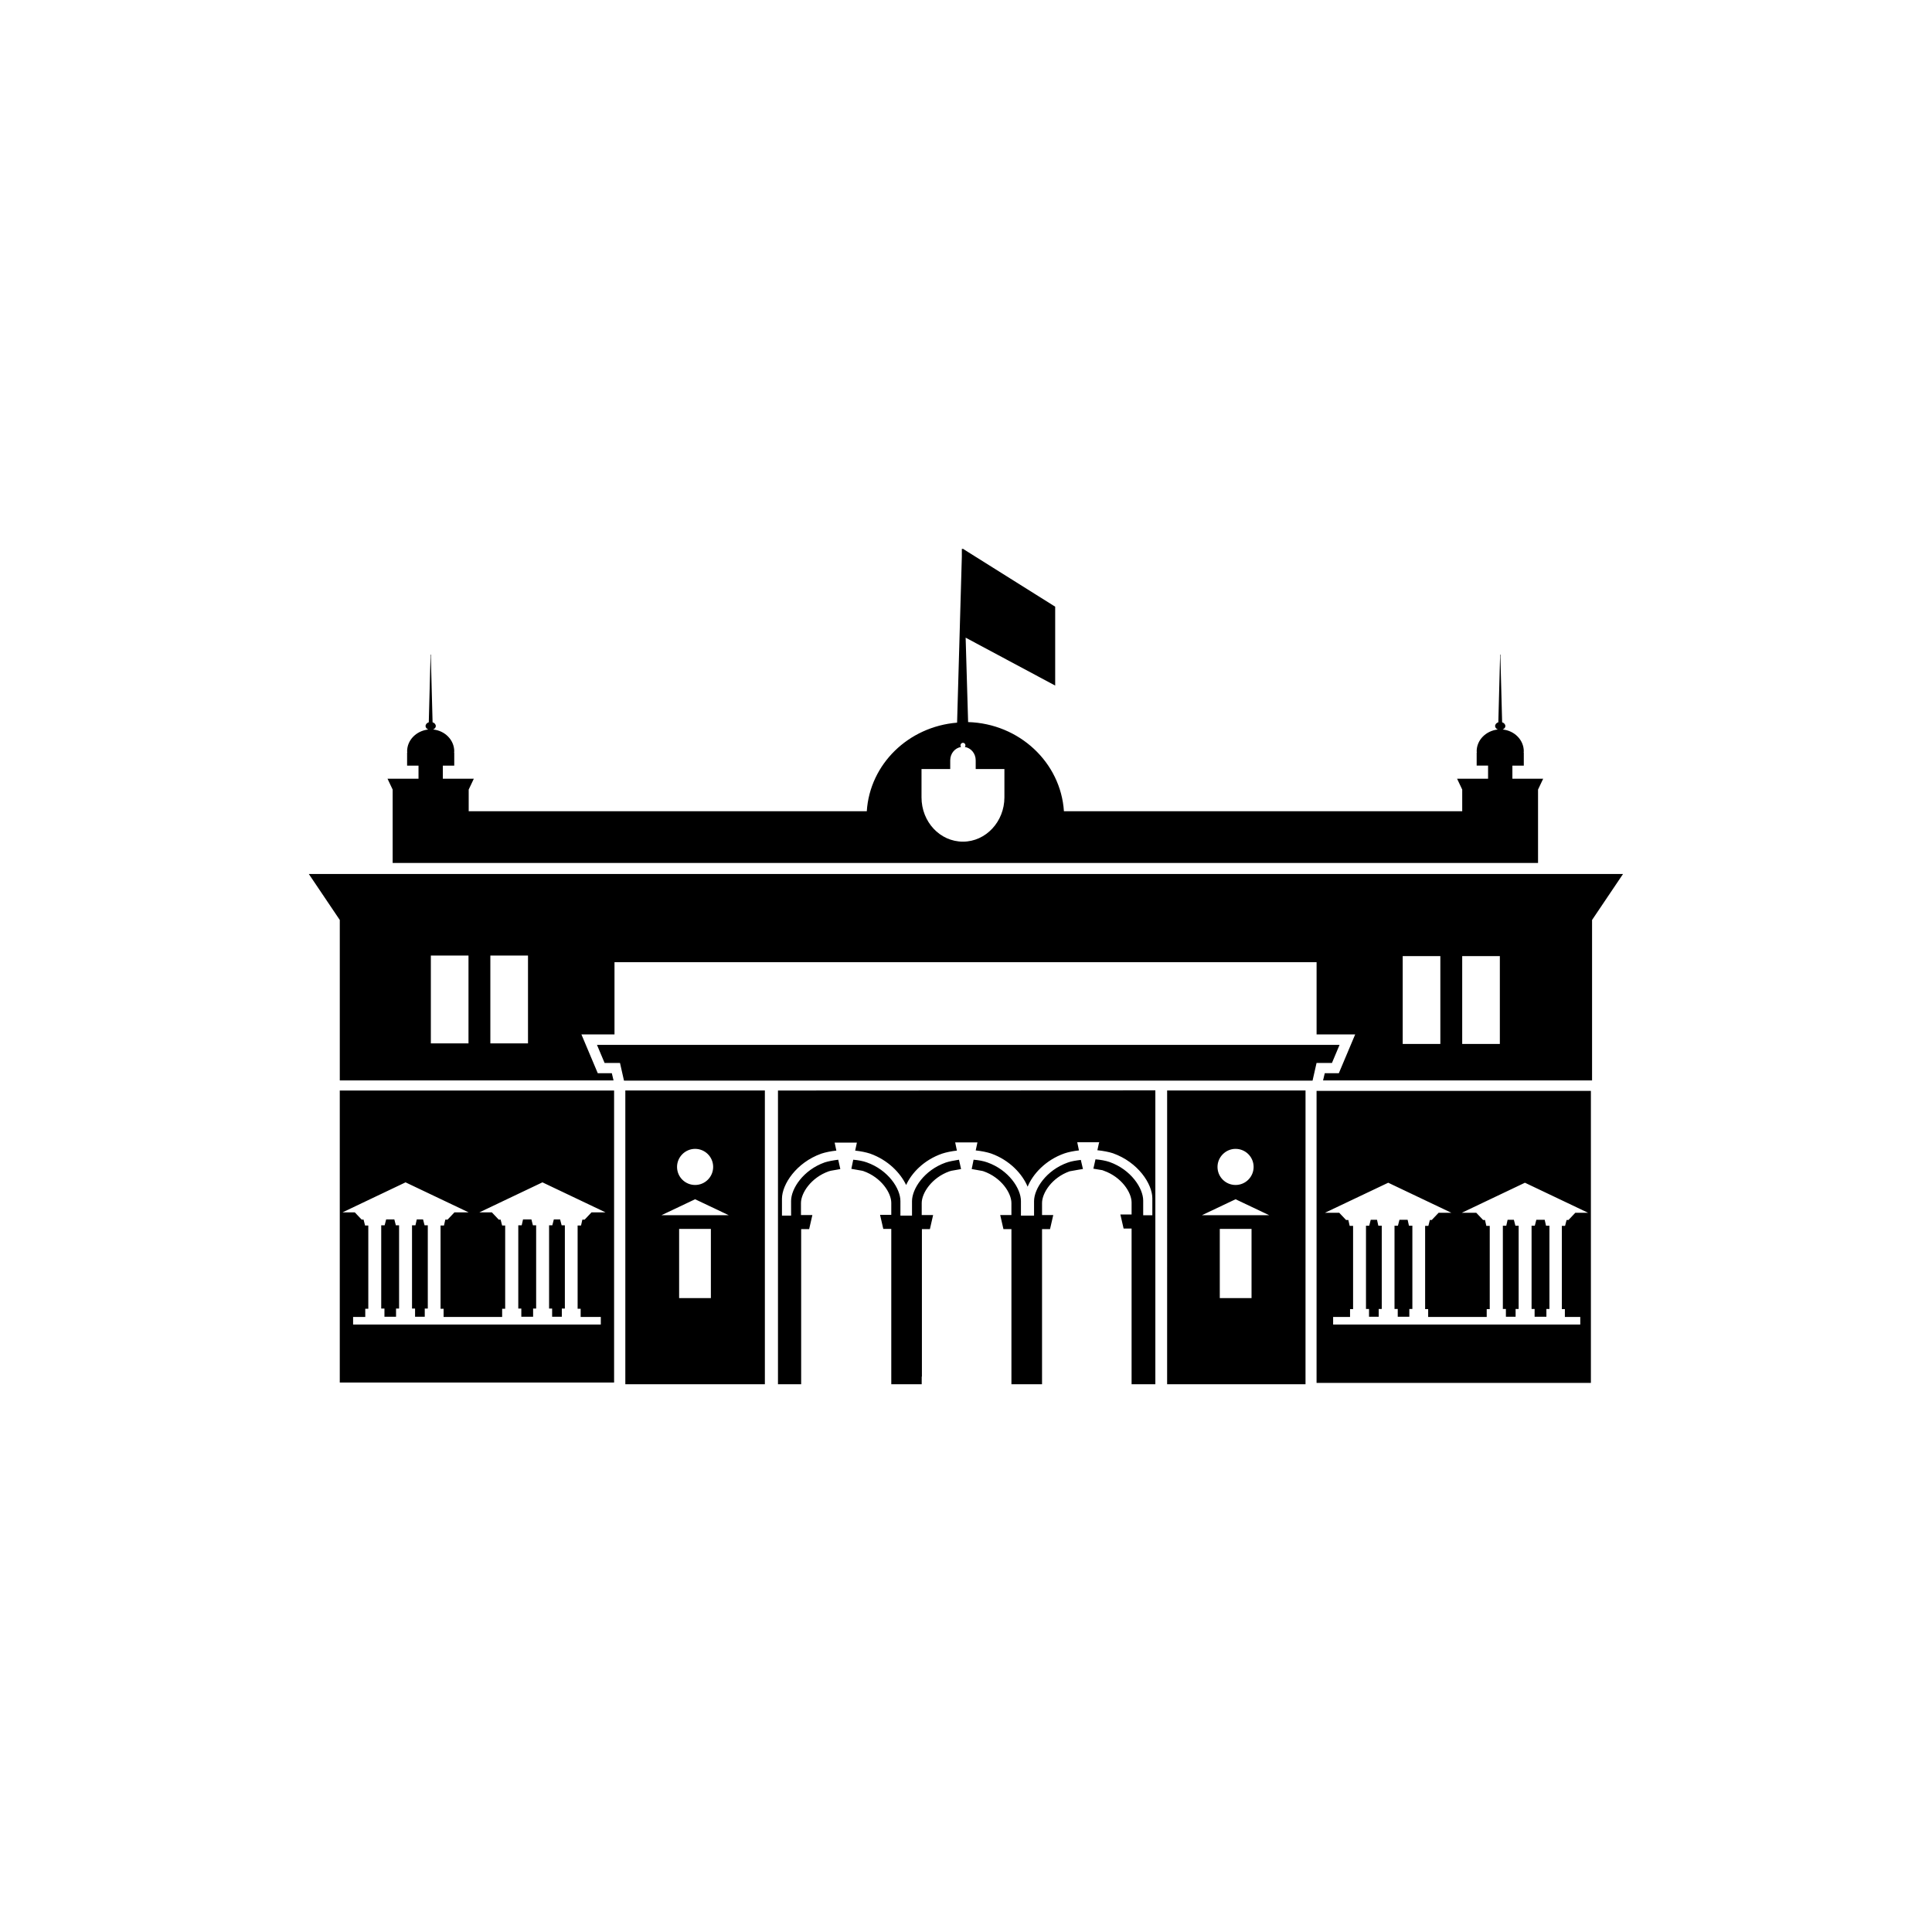 <?xml version="1.0" encoding="UTF-8"?>
<!-- Uploaded to: SVG Repo, www.svgrepo.com, Generator: SVG Repo Mixer Tools -->
<svg fill="#000000" width="800px" height="800px" version="1.1" viewBox="144 144 512 512" xmlns="http://www.w3.org/2000/svg">
 <path d="m415.92 459.09c0.051-0.152 0.152-0.301 0.25-0.453-0.148 0.152-0.199 0.305-0.25 0.453zm-31.738-0.453c0.102 0.152 0.152 0.301 0.25 0.453-0.102-0.148-0.148-0.301-0.25-0.453zm-74.465 52.195h36.98v-77.84h-36.98zm22.672-22.82h-8.414v-18.34h8.414zm-4.18-39.551c2.621 0 4.785 2.117 4.785 4.785 0 2.621-2.117 4.785-4.785 4.785-2.621 0-4.785-2.117-4.785-4.785-0.004-2.617 2.164-4.785 4.785-4.785zm0 13.352 8.918 4.231h-17.836zm125.09 49.02h36.676l0.004-77.84h-36.676zm22.371-22.82h-8.414v-18.34h8.414zm-4.234-39.551c2.621 0 4.785 2.117 4.785 4.785 0 2.621-2.117 4.785-4.785 4.785-2.621 0-4.785-2.117-4.785-4.785 0-2.617 2.168-4.785 4.785-4.785zm0 13.352 8.918 4.231h-17.836zm27.559-40.91h-196.79l2.016 4.785h4.082l1.059 4.684h182.48l1.059-4.684h4.082zm-273.16-45.293 8.211 12.191v42.523h72.547l-0.453-1.914h-3.727l-4.332-10.277h8.766v-19.145h186.06v19.145h10.227l-4.332 10.277h-3.727l-0.453 1.914h71.289v-42.523l8.211-12.191h-348.29zm42.32 44.891h-9.977v-23.277h9.977zm15.77 0h-9.977v-23.277h9.977zm241.78 0.152h-9.977v-23.277h9.977zm15.77 0h-9.977v-23.277h9.977zm3.324-70.281v-3.477h3.023v-3.477h-0.051l0.051-0.301c0-3.023-2.469-5.492-5.594-5.793 0.402-0.203 0.707-0.504 0.707-0.906 0-0.453-0.352-0.855-0.855-1.008l-0.453-17.129v-0.805h-0.102v0.805l-0.453 17.125c-0.504 0.152-0.855 0.555-0.855 1.008 0 0.402 0.301 0.707 0.707 0.906-3.125 0.352-5.594 2.769-5.594 5.793l0.051 0.301h-0.051v3.477h3.023v3.477h-8.211l1.359 2.871v5.742l-99.707 0.004h-5.844c-0.855-12.949-11.84-23.227-25.391-23.629l-0.656-22.371 23.73 12.695v-20.906l-24.336-15.266v-0.051h-0.402v2.066l-1.258 43.984c-12.898 1.059-23.125 10.984-23.93 23.477h-105.5v-5.742l1.359-2.871h-8.211v-3.477h3.023v-3.477h-0.051l0.051-0.301c0-3.023-2.469-5.492-5.594-5.793 0.402-0.203 0.707-0.504 0.707-0.906 0-0.453-0.352-0.855-0.855-1.008l-0.453-17.129v-0.805h-0.102v0.805l-0.453 17.129c-0.504 0.152-0.855 0.555-0.855 1.008 0 0.402 0.301 0.707 0.707 0.906-3.125 0.352-5.594 2.769-5.594 5.793l0.051 0.301h-0.055v3.477h3.023v3.477h-8.211l1.359 2.871v19.445h303.54v-19.445l1.359-2.871h-8.16zm-134.62 4.332v0.605c0 6.449-4.938 11.738-10.984 11.738-6.098 0-10.984-5.238-10.984-11.738v-0.605-6.902h7.609v-2.32c0-1.812 1.258-3.273 2.871-3.527-0.102-0.102-0.152-0.25-0.152-0.453 0-0.352 0.301-0.656 0.656-0.656 0.352 0 0.656 0.301 0.656 0.656 0 0.152-0.051 0.301-0.152 0.453 1.613 0.25 2.871 1.715 2.871 3.527v2.32h7.609zm-119.86 138.25h2.57v-2.168h0.805v-22.066h-0.855l-0.402-1.562h-1.664l-0.402 1.562h-0.855v22.066h0.805zm-56.277 17.43h72.699v-77.387h-72.699zm17.434-53.051 16.727 7.961h-3.777l-1.812 1.914h-0.605l-0.352 1.562h-0.906v22.066h0.805v2.168h15.516v-2.168h0.805v-22.066h-0.805l-0.402-1.562h-0.504l-1.812-1.914h-3.328l16.727-7.961 16.727 7.961h-3.731l-1.812 1.914h-0.605l-0.352 1.562h-0.906v22.066h0.805v2.168h5.34v2.016l-65.645-0.004v-2.016h3.223v-2.168h0.805v-22.066h-0.855l-0.402-1.562h-0.504l-1.812-1.914-3.273 0.004zm-5.594 35.621h3.074v-2.168h0.805v-22.066h-0.855l-0.402-1.562h-2.168l-0.402 1.562h-0.906v22.066h0.855zm36.273 0h3.125v-2.168h0.805v-22.066h-0.855l-0.402-1.562h-2.219l-0.352 1.562h-0.906v22.066h0.805zm-28.16 0h2.57v-2.168h0.805v-22.066h-0.855l-0.402-1.562h-1.664l-0.352 1.562h-0.906v22.066h0.805zm96.176-59.957v77.84h6.144v-41.109h2.117l0.855-3.727h-3.023v-3.176c0-2.672 2.672-6.75 7.356-8.414 0.152-0.051 0.352-0.102 0.555-0.152 1.512-0.25 2.519-0.453 2.519-0.453l-0.555-2.469c-1.258 0.152-2.621 0.402-3.578 0.707-5.691 2.016-8.918 6.953-8.918 10.227l0.004 3.223v0.656h-2.418v-4.484c0-3.777 3.777-9.574 10.43-11.941 1.059-0.352 2.519-0.656 3.981-0.805l-0.453-2.117h5.894l-0.453 2.117c1.461 0.152 2.922 0.453 3.981 0.805 4.785 1.715 8.012 5.141 9.523 8.312 1.461-3.223 4.734-6.648 9.523-8.312 1.059-0.352 2.519-0.656 3.93-0.805l-0.453-2.168h5.894l-0.453 2.117c1.461 0.152 2.973 0.453 4.031 0.805 4.988 1.762 8.363 5.492 9.723 8.816 1.359-3.324 4.734-7.055 9.723-8.816 1.008-0.352 2.469-0.656 3.879-0.805l-0.453-2.168h5.894v0.051l-0.105 0.004-0.453 2.066c1.512 0.152 3.074 0.453 4.133 0.805 6.648 2.367 10.43 8.113 10.43 11.941v4.484h-2.418l-0.004-0.055v-3.828c0-3.273-3.223-8.211-8.918-10.227-1.008-0.352-2.418-0.605-3.727-0.707l-0.555 2.469h-0.152 0.102s0.957 0.152 2.418 0.402c0.152 0.051 0.301 0.102 0.402 0.152 4.684 1.664 7.356 5.742 7.356 8.414v3.176h-2.973l0.855 3.727h2.117v41.262h6.297v-77.887h-7.91zm44.438 19.098c-5.691 2.016-8.918 6.953-8.918 10.227v3.828h-3.074v-3.879c0-3.273-3.223-8.211-8.918-10.227-0.957-0.352-2.316-0.605-3.578-0.707l-0.102 0.453-0.402 1.965s1.16 0.203 2.871 0.504c0.102 0.051 0.25 0.051 0.352 0.102 4.684 1.664 7.356 5.742 7.356 8.414v3.176h-2.973l0.855 3.727h2.117v39.094l0.004 2.066h8.062v-2.016h0.051v-39.094h2.117l0.855-3.727h-3.023v-3.176c0-2.672 2.672-6.75 7.356-8.414 0.152-0.051 0.352-0.102 0.555-0.152 1.512-0.25 2.519-0.453 2.519-0.453l-0.555-2.469c-1.262 0.203-2.621 0.453-3.527 0.758zm35.922-0.254-0.102-0.453c-1.258 0.152-2.57 0.352-3.477 0.707-5.691 2.016-8.918 6.953-8.918 10.227v3.828h-3.477v-3.879c0-3.273-3.223-8.211-8.918-10.227-0.957-0.352-2.316-0.605-3.629-0.707l-0.102 0.504-0.402 1.965s1.16 0.203 2.82 0.504c0.102 0.051 0.25 0.051 0.352 0.102 4.684 1.664 7.356 5.742 7.356 8.414v3.176l-2.969-0.004 0.855 3.727h2.117v41.113h8.113v-41.109h2.117l0.855-3.727-2.973-0.004v-3.176c0-2.672 2.621-6.75 7.305-8.414 2.066-0.402 3.527-0.605 3.527-0.605v-0.051zm62.371 58.645h72.699v-77.387h-72.699zm18.992-53.051 16.727 7.961h-3.375l-1.812 1.914h-0.504l-0.402 1.562h-0.855v22.066h0.805v2.066h15.516v-2.066h0.805v-22.066h-0.906l-0.352-1.562h-0.504l-1.812-1.914h-3.828l16.727-7.961 16.727 7.961h-3.375l-1.812 1.914h-0.504l-0.402 1.562h-0.855v22.066h0.805v2.066h4.082v2.016h-65.496v-2.016h4.484v-2.066h0.805v-22.066h-0.906l-0.352-1.562h-0.605l-1.812-1.914h-3.777zm-5.09 35.52h2.57v-2.066h0.805v-22.066h-0.906l-0.352-1.562h-1.664l-0.402 1.562h-0.855v22.066h0.805zm36.277 0h2.57v-2.066h0.805v-22.066h-0.859l-0.402-1.562h-1.664l-0.352 1.562h-0.906v22.066h0.805zm7.606 0h3.125v-2.066h0.805v-22.066h-0.906l-0.352-1.562h-2.219l-0.402 1.562h-0.855v22.066h0.805zm-36.273 0h3.074v-2.066h0.805v-22.066h-0.906l-0.352-1.562h-2.168l-0.402 1.562h-0.906v22.066h0.855z"/>
</svg>
